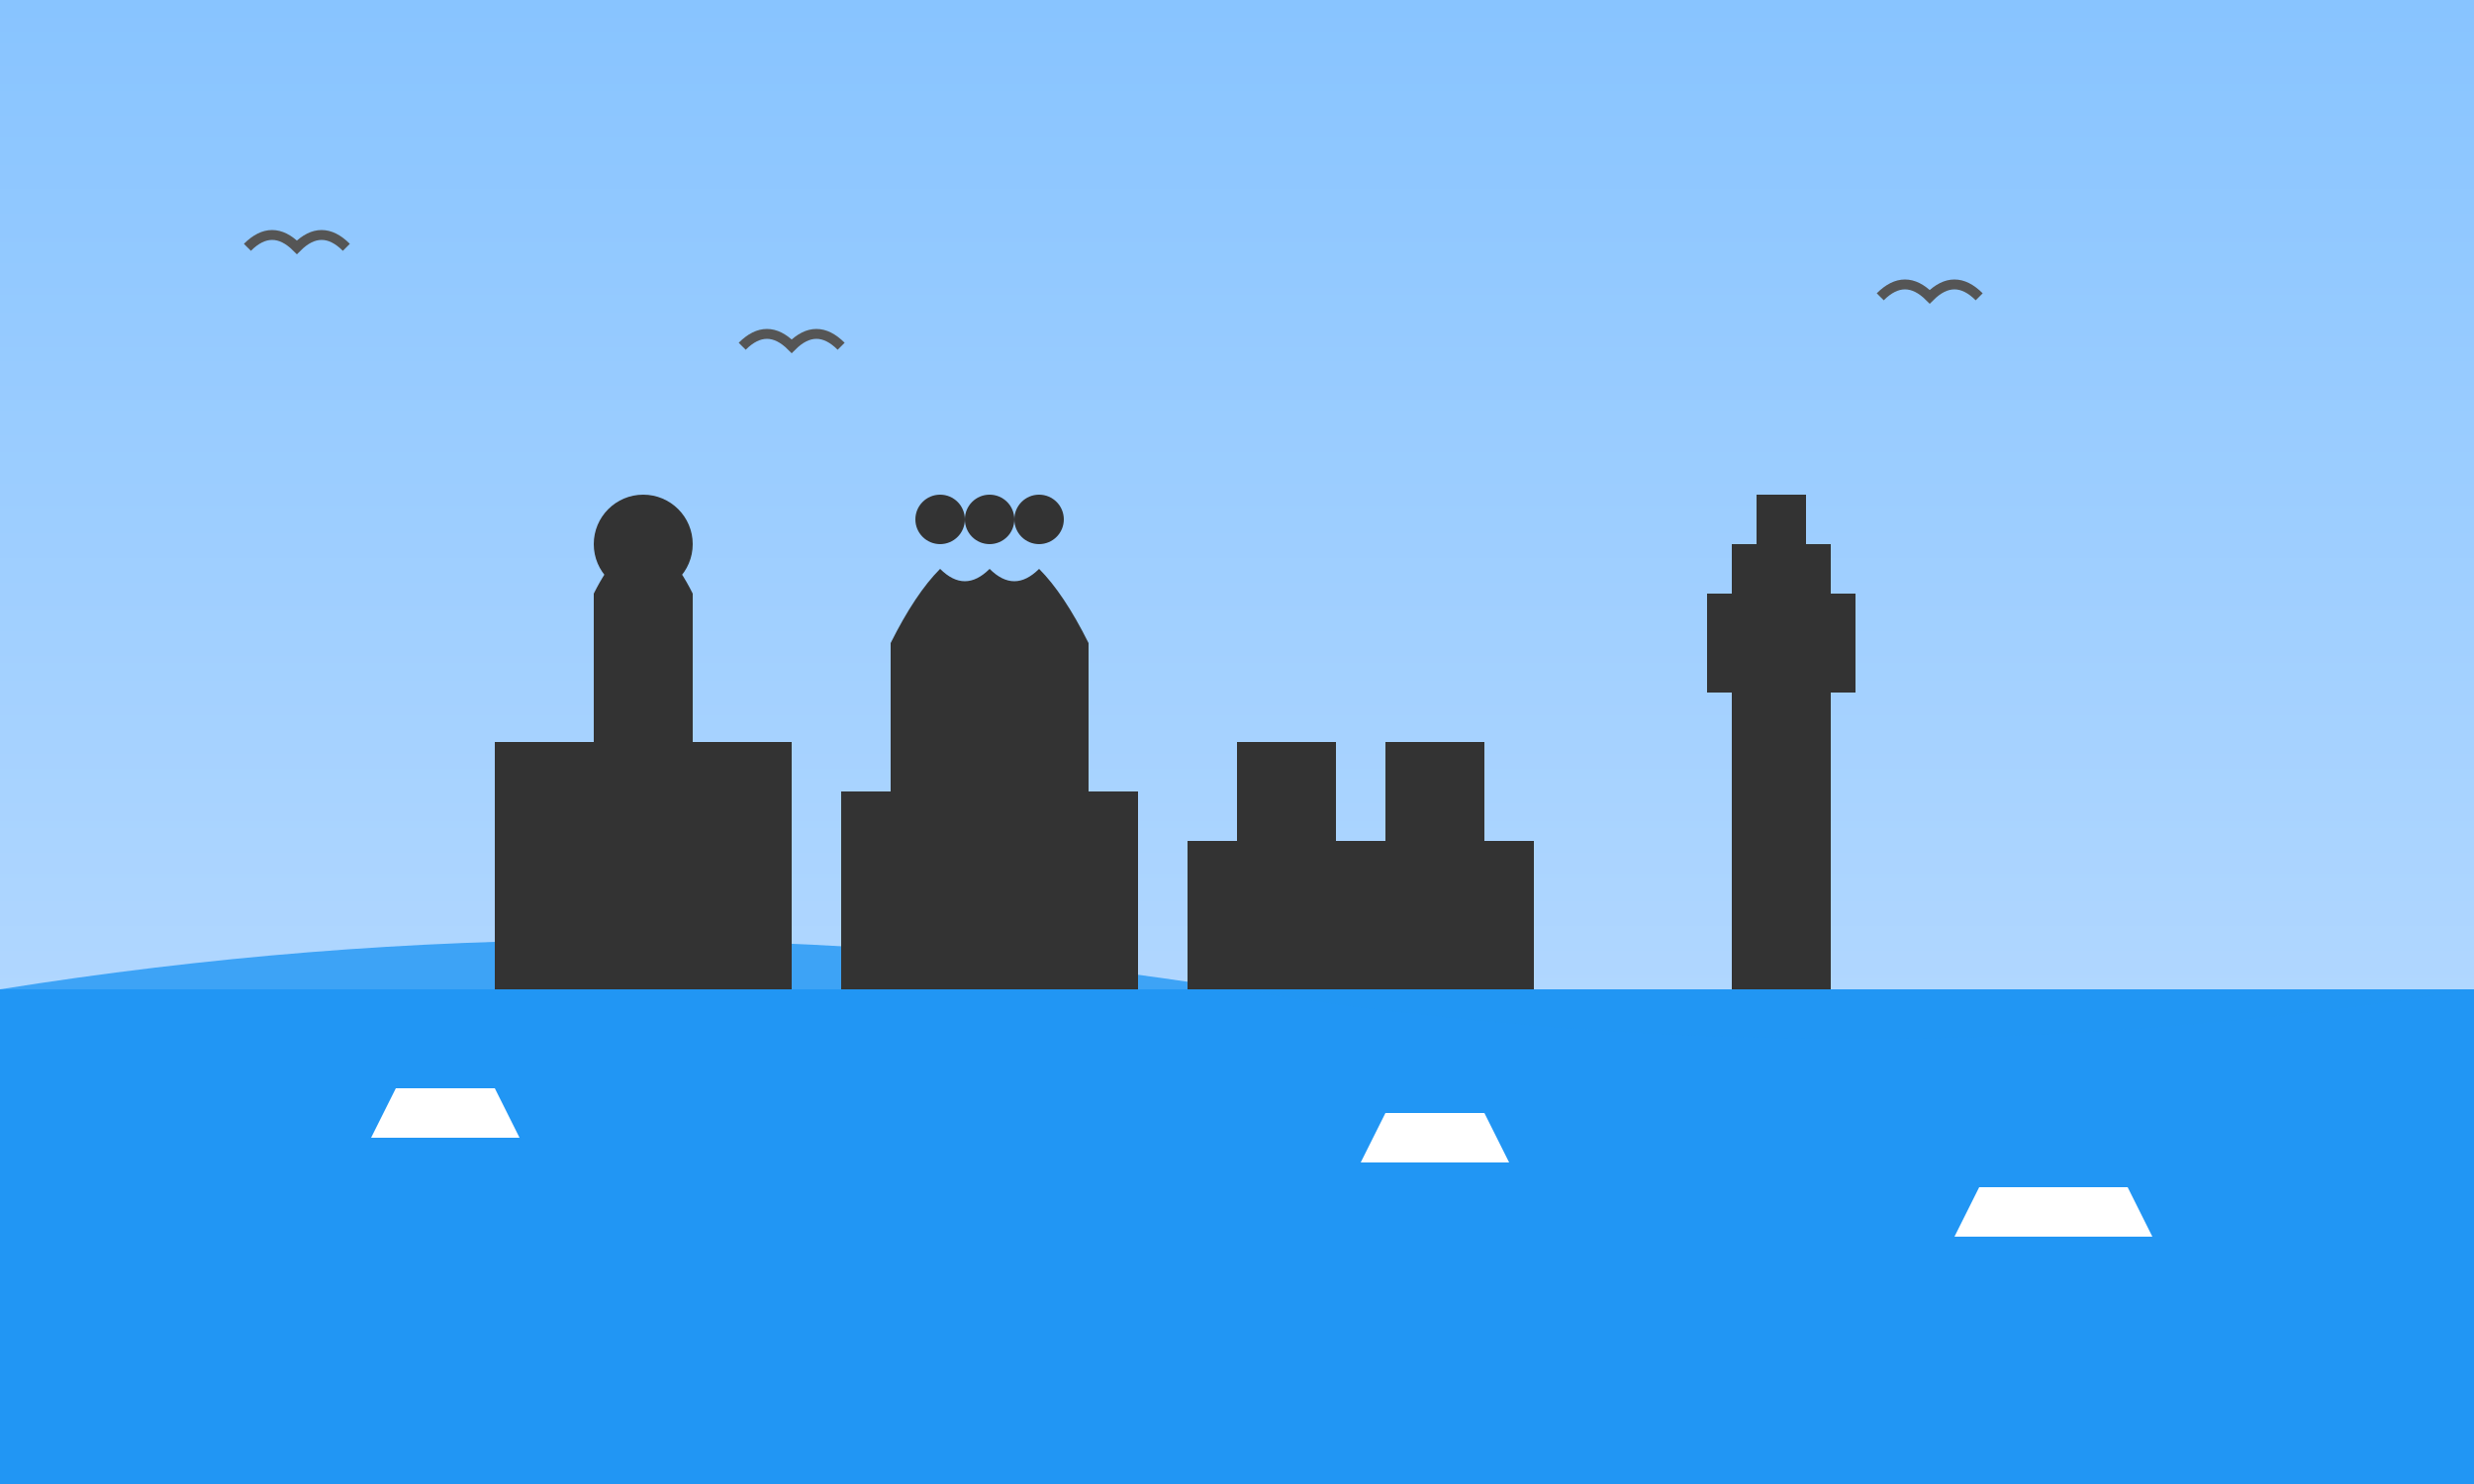 <?xml version="1.0" encoding="UTF-8"?>
<svg width="500" height="300" viewBox="0 0 500 300" xmlns="http://www.w3.org/2000/svg">
  <rect x="0" y="0" width="500" height="300" fill="#808080" stroke="none"/>
  <defs>
    <linearGradient id="skyGradient" x1="0%" y1="0%" x2="0%" y2="100%">
      <stop offset="0%" stop-color="#88c4ff"/>
      <stop offset="100%" stop-color="#c4e0ff"/>
    </linearGradient>
  </defs>
  
  <!-- Background -->
  <rect width="500" height="300" fill="url(#skyGradient)"/>
  
  <!-- Water/Bosphorus -->
  <rect x="0" y="200" width="500" height="100" fill="#2196f3"/>
  <path d="M0,200 Q125,180 250,200 Q375,220 500,200 L500,300 L0,300 Z" fill="#2196f3" opacity="0.8"/>
  
  <!-- Istanbul Skyline Silhouette -->
  <g fill="#333333">
    <!-- Hagia Sophia inspired -->
    <path d="M100,200 L100,150 L120,150 L120,120 Q130,100 140,120 L140,150 L160,150 L160,200 Z"/>
    <circle cx="130" cy="110" r="10" fill="#333333"/>
    
    <!-- Blue Mosque inspired -->
    <path d="M170,200 L170,160 L180,160 L180,130 Q185,120 190,115 Q195,120 200,115 Q205,120 210,115 Q215,120 220,130 L220,160 L230,160 L230,200 Z"/>
    <circle cx="190" cy="105" r="5" fill="#333333"/>
    <circle cx="200" cy="105" r="5" fill="#333333"/>
    <circle cx="210" cy="105" r="5" fill="#333333"/>
    
    <!-- Topkapi Palace inspired -->
    <path d="M240,200 L240,170 L250,170 L250,150 L270,150 L270,170 L280,170 L280,150 L300,150 L300,170 L310,170 L310,200 Z"/>
    
    <!-- Galata Tower inspired -->
    <rect x="350" y="140" width="20" height="60" fill="#333333"/>
    <path d="M345,140 L375,140 L375,120 L345,120 Z" fill="#333333"/>
    <path d="M350,120 L370,120 L370,110 L350,110 Z" fill="#333333"/>
    <path d="M355,110 L365,110 L365,100 L355,100 Z" fill="#333333"/>
  </g>
  
  <!-- Boats on the Bosphorus -->
  <g>
    <path d="M80,220 L100,220 L105,230 L75,230 Z" fill="white"/>
    <path d="M400,240 L430,240 L435,250 L395,250 Z" fill="white"/>
    <path d="M280,225 L300,225 L305,235 L275,235 Z" fill="white"/>
  </g>
  
  <!-- Birds in sky -->
  <g fill="none" stroke="#555" stroke-width="2">
    <path d="M50,50 Q55,45 60,50 Q65,45 70,50"/>
    <path d="M150,70 Q155,65 160,70 Q165,65 170,70"/>
    <path d="M380,60 Q385,55 390,60 Q395,55 400,60"/>
  </g>
</svg>